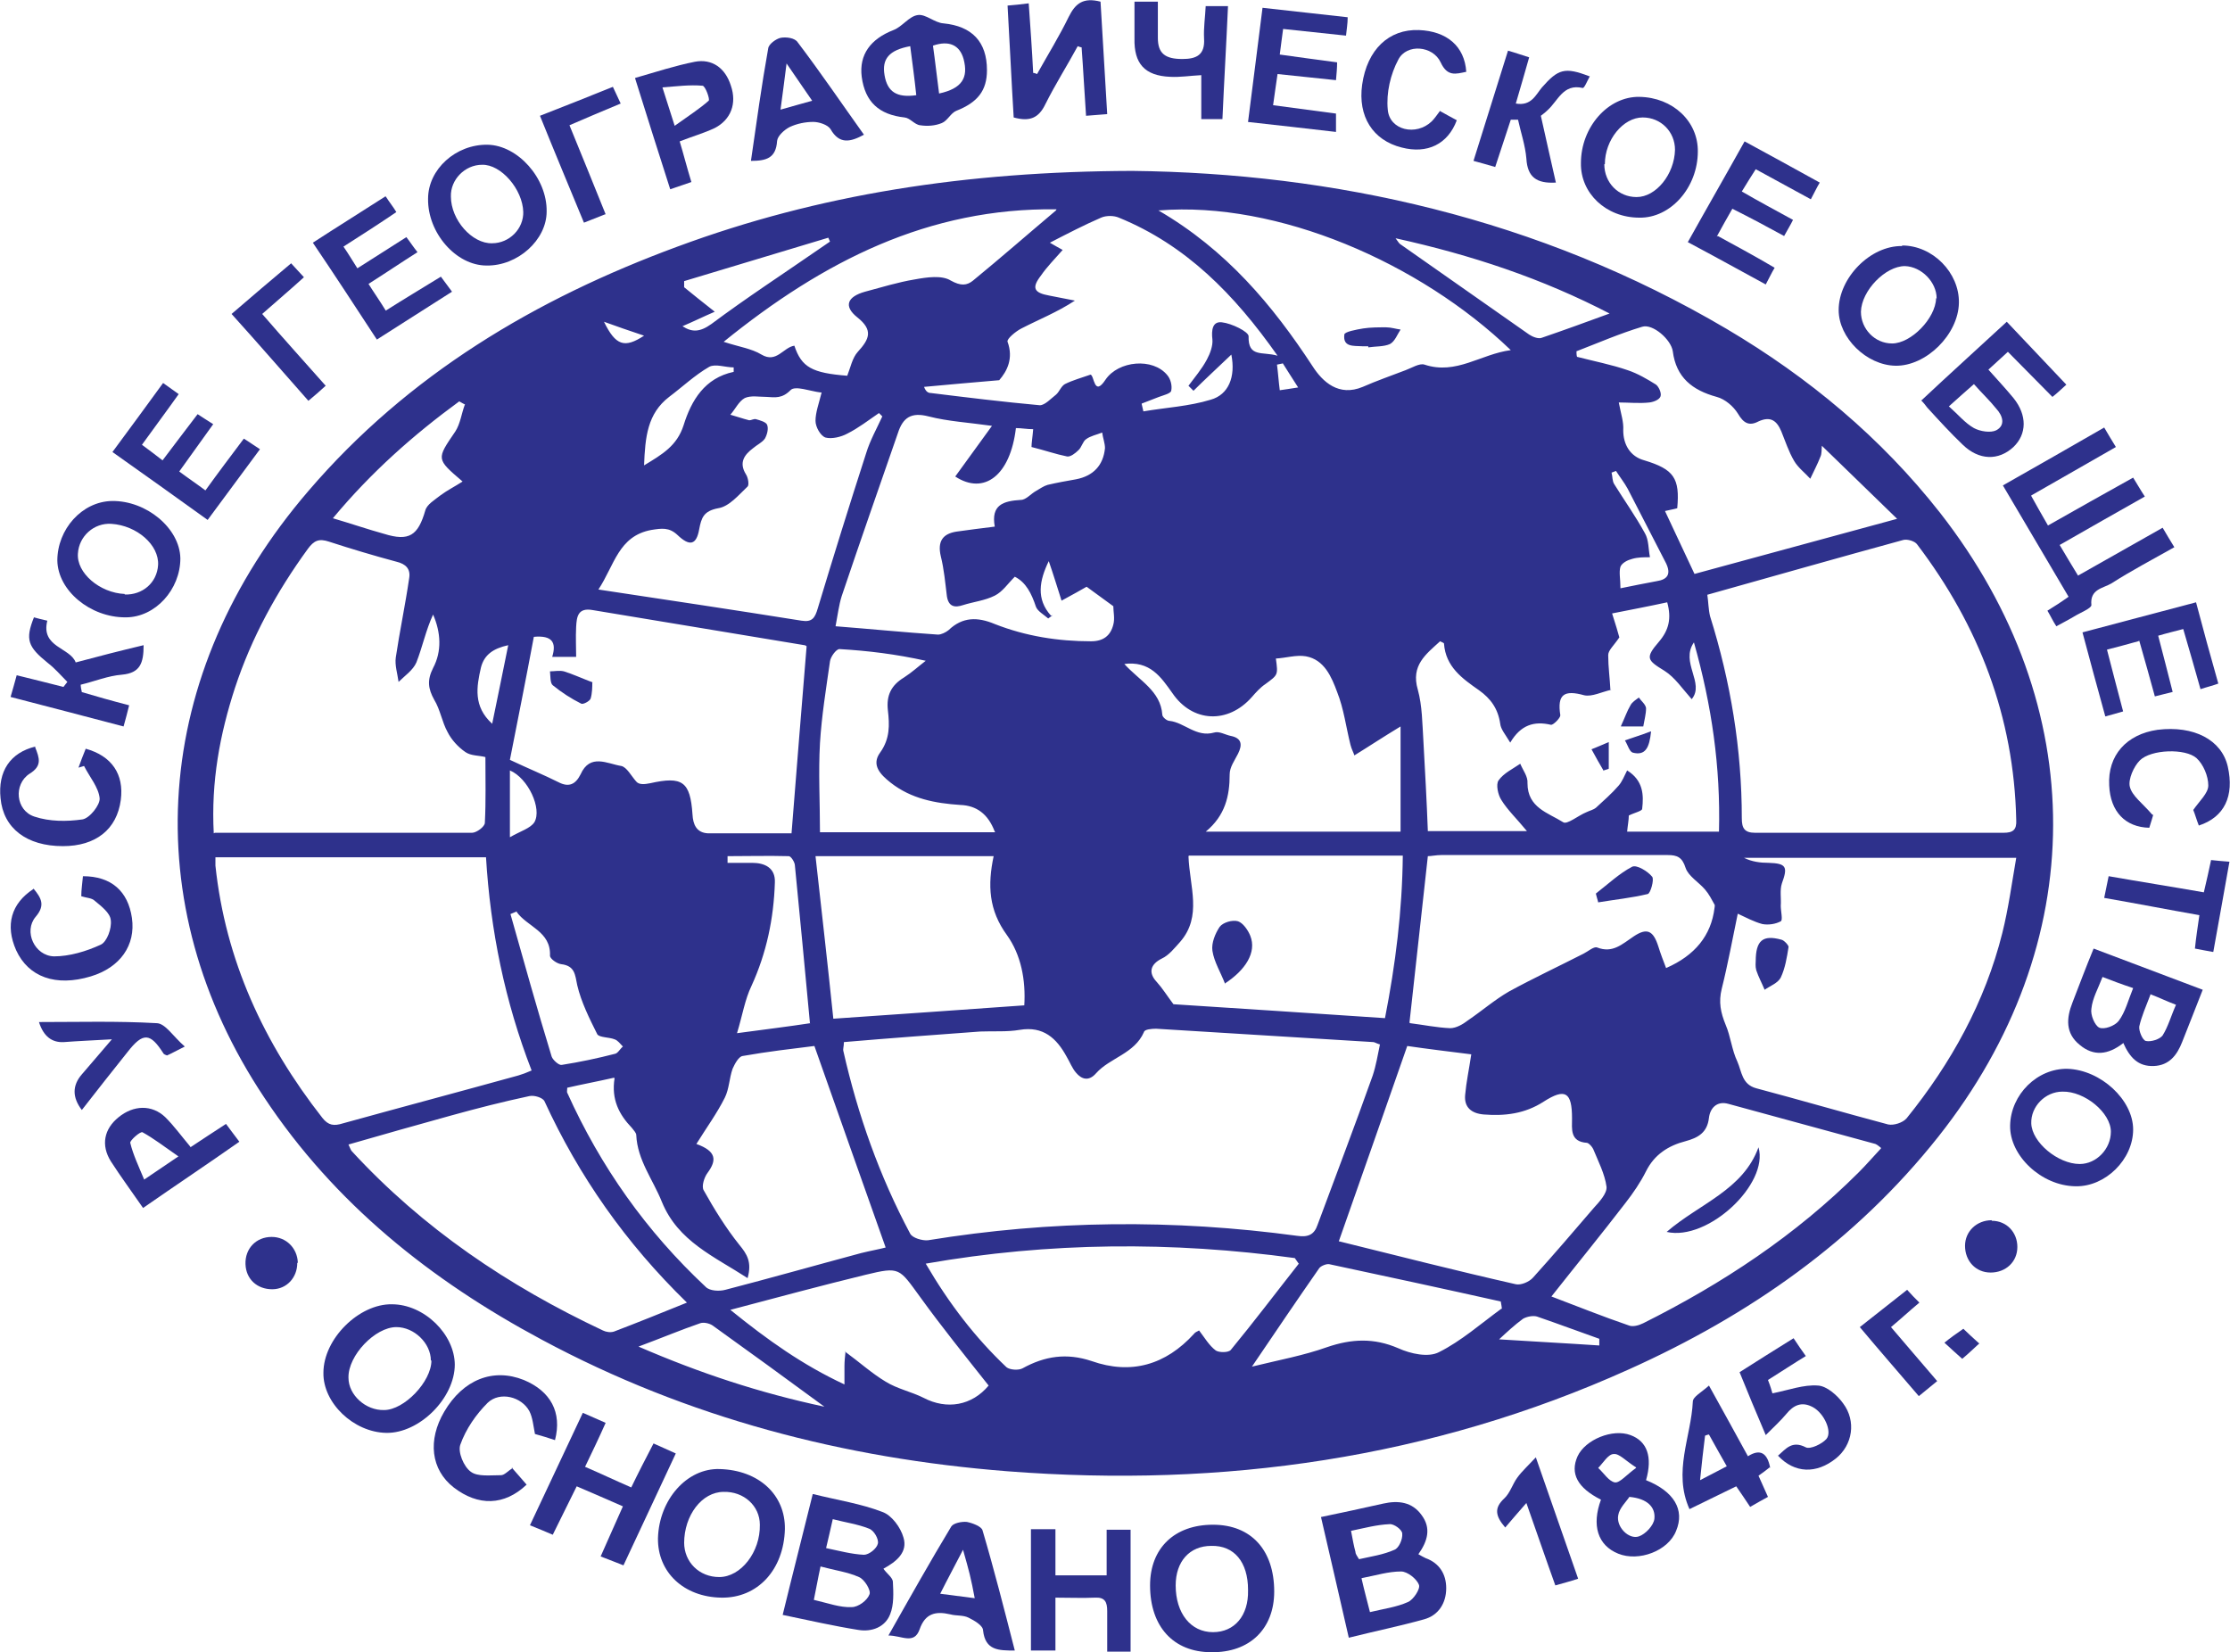 <?xml version="1.0" encoding="UTF-8"?> <svg xmlns="http://www.w3.org/2000/svg" id="Layer_2" data-name="Layer 2" viewBox="0 0 40.06 29.68"><defs><style> .cls-1 { fill: #2e318c; stroke-width: 0px; } </style></defs><g id="_1" data-name="1"><g><path class="cls-1" d="M20.34,3.07c3.6.04,7.29.84,10.68,2.84,1.47.87,2.77,1.95,3.83,3.3,2.72,3.48,2.71,7.75-.03,11.21-1.49,1.88-3.4,3.21-5.56,4.18-3.55,1.6-7.29,2.13-11.16,1.83-2.94-.23-5.75-.96-8.36-2.36-2-1.07-3.73-2.45-4.99-4.35-2.33-3.49-2.03-7.62.79-10.9,1.79-2.09,4.08-3.45,6.63-4.39,2.54-.94,5.18-1.35,8.17-1.36ZM24.78,18.76c-.06-.02-.09-.04-.11-.04-1.3-.08-2.6-.16-3.9-.24-.08,0-.21.01-.22.06-.17.39-.61.46-.86.74-.13.15-.26.11-.36-.01-.07-.08-.11-.19-.17-.29-.18-.33-.42-.55-.84-.48-.23.04-.47.02-.71.03-.82.06-1.63.12-2.45.19,0,.08-.02.12-.01.16.26,1.15.65,2.25,1.2,3.28.04.08.22.13.32.12,2.21-.36,4.41-.38,6.63-.08.2.03.31-.02.37-.2.33-.89.67-1.78.99-2.68.06-.18.09-.37.13-.56ZM30.67,10.68c.02.13.02.27.05.39.37,1.18.57,2.39.57,3.63,0,.18.05.26.24.26,1.49,0,2.98,0,4.46,0,.17,0,.24-.05.23-.23-.04-1.85-.67-3.49-1.78-4.95-.04-.06-.18-.1-.25-.08-1.17.32-2.33.65-3.54.99ZM8.73,15.4H3.87c0,.07,0,.11,0,.15.18,1.7.87,3.19,1.92,4.53.11.14.21.15.37.1,1.05-.29,2.1-.57,3.15-.86.07-.02.15-.05.24-.09-.48-1.24-.74-2.51-.82-3.84ZM31.22,16.4c-.1.48-.18.92-.29,1.36-.06.24-.02.43.07.65.09.21.11.45.21.66.08.18.08.41.34.48.79.21,1.58.44,2.37.65.1.02.26-.03.33-.11.8-.99,1.41-2.09,1.72-3.33.11-.44.17-.89.25-1.35h-4.89c.14.07.29.09.44.09.32.01.35.07.24.37-.04.12-.01.27-.02.4,0,.1.04.26,0,.28-.09.05-.22.07-.33.05-.15-.04-.3-.12-.45-.19ZM3.86,14.96c1,0,1.95,0,2.9,0,.57,0,1.15,0,1.72,0,.08,0,.23-.11.23-.18.02-.39.01-.77.01-1.18-.11-.03-.26-.02-.36-.09-.13-.09-.25-.22-.32-.36-.1-.18-.13-.4-.24-.58-.11-.2-.13-.35-.02-.57.16-.3.14-.64,0-.96-.13.28-.19.58-.3.86-.06.14-.21.24-.32.35-.02-.15-.07-.3-.05-.44.07-.47.17-.94.24-1.42.03-.17-.06-.26-.23-.3-.41-.11-.81-.23-1.21-.36-.18-.06-.27-.02-.38.13-.56.77-1.01,1.59-1.31,2.5-.27.83-.43,1.68-.38,2.61ZM14.22,14.96c.09-1.15.18-2.25.27-3.35,0,0-.02-.02-.04-.02-1.27-.21-2.53-.42-3.8-.63-.27-.05-.29.12-.3.3-.01.19,0,.38,0,.54h-.43c.08-.26,0-.39-.33-.36-.14.75-.29,1.5-.43,2.21.34.16.61.27.87.4.19.1.31.04.4-.14.17-.38.48-.19.73-.15.1.02.18.18.27.28.05.06.15.05.25.03.58-.13.72-.03.76.56.01.18.07.33.28.34.5,0,1,0,1.5,0ZM24.05,22.3s0,0,.01,0c1.05.26,2.11.53,3.17.77.09.02.24-.04.31-.12.37-.41.73-.83,1.09-1.25.1-.11.24-.26.23-.38-.03-.23-.15-.46-.24-.68-.02-.04-.07-.1-.11-.11-.31-.02-.27-.25-.27-.44,0-.47-.12-.55-.51-.3-.34.22-.7.26-1.08.23-.22-.02-.35-.13-.33-.35.02-.23.07-.46.11-.73-.4-.05-.81-.1-1.15-.15-.42,1.2-.82,2.35-1.23,3.51ZM28.95,12.39c-.18.04-.35.13-.49.1-.36-.1-.49-.02-.43.36,0,.05-.13.18-.17.17-.3-.07-.54,0-.73.32-.09-.15-.17-.24-.18-.34-.04-.27-.17-.45-.38-.6-.3-.21-.6-.42-.63-.84,0-.01-.03-.02-.07-.04-.25.23-.53.43-.4.87.08.29.08.61.1.92.03.54.06,1.08.08,1.62h1.78c-.18-.22-.35-.38-.46-.56-.06-.09-.1-.28-.05-.35.09-.13.26-.21.39-.3.05.12.14.23.13.35,0,.44.37.53.64.7.07.05.27-.12.42-.18.06-.03.12-.04.17-.08.14-.13.28-.25.41-.4.06-.07.1-.17.15-.27.29.18.3.44.27.69,0,.04-.14.07-.24.12,0,.08-.02.18-.03.29h1.65c.03-1.16-.13-2.27-.45-3.4-.25.36.2.73-.04,1.02-.17-.19-.3-.39-.49-.51-.31-.19-.35-.23-.1-.52.18-.21.23-.42.15-.71-.32.07-.64.13-.99.2.06.19.11.35.13.43-.1.15-.2.23-.2.32,0,.21.03.42.04.63ZM12.34,23.4c-1.1-1.07-1.94-2.27-2.56-3.62-.03-.06-.18-.11-.27-.09-.47.1-.94.22-1.41.35-.61.17-1.22.34-1.84.52.03.06.04.1.06.12,1.28,1.39,2.81,2.42,4.51,3.22.06.03.14.04.2.02.42-.16.84-.33,1.31-.52ZM11.03,19.36c-.31.07-.58.12-.84.18,0,.05-.01.08,0,.09.6,1.33,1.42,2.49,2.49,3.49.07.07.24.08.35.05.81-.21,1.62-.44,2.44-.66.16-.04.33-.07.44-.1-.43-1.21-.85-2.4-1.28-3.62-.4.05-.84.1-1.29.18-.07.01-.14.14-.18.23-.06.17-.06.36-.14.52-.14.28-.33.54-.51.83.36.13.37.29.2.52-.06.08-.11.24-.07.31.19.34.4.68.64.98.14.17.23.31.15.6-.6-.39-1.25-.66-1.54-1.37-.16-.4-.44-.75-.46-1.2,0-.04-.05-.09-.08-.13-.23-.24-.37-.51-.31-.89ZM23.33,22.7l-.07-.1c-2.2-.3-4.4-.29-6.63.1.42.72.89,1.33,1.45,1.86.06.05.22.06.29.02.4-.22.79-.28,1.24-.13.71.25,1.33.07,1.84-.49.02-.03.06-.04.09-.06.1.13.18.27.3.36.06.04.23.04.27-.01.42-.51.82-1.04,1.23-1.56ZM33.79,20.62s-.07-.06-.1-.07c-.88-.24-1.76-.48-2.64-.72-.21-.06-.33.08-.35.25-.03.27-.2.36-.42.42-.31.08-.56.24-.71.54-.1.2-.23.39-.37.57-.43.56-.88,1.11-1.33,1.68.45.17.92.36,1.39.52.07.03.18,0,.26-.04,1.42-.71,2.74-1.58,3.87-2.71.14-.14.26-.28.4-.43ZM25.33,18.38c.24.03.48.08.72.09.11,0,.23-.07.32-.14.25-.17.48-.37.74-.52.44-.24.89-.45,1.34-.68.08-.04.18-.13.24-.11.28.11.45-.06.66-.2.24-.16.35-.1.44.18.04.13.09.26.14.39q.78-.34.87-1.08s.01-.05,0-.06c-.05-.09-.1-.19-.17-.27-.11-.13-.3-.24-.35-.39-.06-.19-.15-.23-.32-.23-1.36,0-2.71,0-4.07,0-.09,0-.18.02-.24.02-.11,1.01-.22,1.98-.33,2.99ZM21.35,15.38c.02.55.25,1.08-.15,1.54-.1.11-.2.24-.33.3-.2.1-.25.25-.09.42.1.11.18.24.3.4,1.22.08,2.49.16,3.8.25.19-.97.31-1.93.32-2.92h-3.84ZM18.91,11.05s-.05.04-.08.06c-.08-.07-.19-.13-.22-.21-.08-.24-.18-.44-.38-.54-.13.13-.22.27-.36.34-.18.09-.38.11-.57.17-.15.05-.26.03-.29-.16-.03-.24-.05-.48-.11-.72-.06-.26.03-.4.28-.44.22-.03.44-.06.69-.09-.07-.39.15-.46.47-.48.09,0,.18-.11.27-.16.07-.04.14-.09.21-.11.17-.04.34-.07.51-.1.31-.06.49-.25.52-.56,0-.09-.04-.19-.05-.28-.1.04-.21.06-.29.12-.06.04-.08.15-.14.2-.05.05-.14.12-.2.11-.2-.04-.4-.11-.64-.17,0-.07.02-.19.03-.32-.11,0-.21-.02-.31-.02-.1.85-.57,1.21-1.09.87.21-.29.42-.58.66-.91-.42-.06-.79-.08-1.14-.17-.31-.08-.46.02-.55.3-.34.98-.68,1.95-1.01,2.93-.05.16-.07.33-.11.54.64.05,1.24.11,1.84.15.06,0,.14-.04.19-.08.25-.24.52-.24.83-.11.56.22,1.14.31,1.73.31.22,0,.35-.1.4-.3.03-.11,0-.23,0-.33-.15-.11-.3-.22-.48-.35-.1.06-.25.14-.45.25-.08-.25-.15-.48-.23-.71-.17.35-.23.68.04.98ZM14.74,7.05c-.18-.02-.46-.13-.54-.04-.15.15-.27.13-.43.12-.13,0-.28-.03-.39.02-.11.06-.17.2-.26.3.11.03.22.07.34.1.04,0,.08-.03.12-.02.07.02.18.05.2.1.03.07,0,.18-.04.25-.05.07-.14.11-.21.17-.16.12-.26.26-.13.47.04.06.06.19.03.22-.16.15-.33.36-.53.39-.26.05-.3.17-.34.38-.05.28-.17.31-.39.1-.15-.14-.28-.12-.47-.09-.59.11-.66.63-.95,1.07,1.26.19,2.46.37,3.65.56.19.03.24-.05.29-.22.28-.93.57-1.86.87-2.79.07-.23.19-.44.29-.66-.02-.02-.04-.04-.06-.06-.19.13-.37.27-.57.37-.11.06-.28.1-.39.07-.09-.03-.18-.19-.18-.3,0-.15.06-.31.11-.51ZM20.51,7.26s.02.09.03.13c.41-.07.82-.09,1.21-.21.32-.09.45-.41.37-.81-.25.24-.47.44-.68.65-.03-.03-.06-.06-.09-.09.11-.15.24-.3.33-.47.06-.11.11-.25.1-.36-.02-.17,0-.33.17-.31.18.02.48.17.48.25-.01.39.25.27.52.35-.78-1.11-1.65-1.99-2.85-2.48-.09-.04-.23-.04-.32,0-.3.13-.59.28-.92.45.1.06.16.09.23.13-.14.16-.28.3-.39.46-.17.22-.13.31.15.36.16.03.31.06.46.09-.32.21-.65.34-.96.5-.1.05-.27.19-.25.24.11.3-.01.53-.15.69-.48.04-.91.08-1.35.12.03.08.07.11.12.11.65.08,1.3.16,1.96.22.09,0,.2-.12.29-.19.06-.05.09-.15.16-.19.14-.07.29-.11.46-.17.07.01.06.41.27.09.23-.34.85-.4,1.11-.08.06.07.09.19.07.28-.01.05-.14.08-.22.11-.1.04-.21.08-.31.12ZM32.73,7.98c-.01.1,0,.17-.03.23-.05.13-.12.26-.18.39-.1-.11-.22-.2-.29-.32-.1-.17-.16-.36-.23-.53-.08-.19-.19-.28-.41-.18-.17.09-.27.03-.37-.14-.08-.13-.23-.26-.38-.3-.44-.12-.73-.35-.79-.82-.03-.21-.36-.5-.55-.44-.4.12-.79.29-1.18.44,0,.03,0,.07.01.1.31.08.62.14.91.24.18.06.35.16.51.26.05.04.1.15.08.21-.02.06-.12.1-.2.11-.18.02-.37,0-.55,0,.04.21.09.35.08.5,0,.25.12.47.38.54.53.16.64.32.59.86-.07.02-.14.03-.22.05.18.39.35.74.53,1.13,1.21-.33,2.39-.65,3.64-.99-.49-.48-.92-.89-1.37-1.33ZM18.4,18.07c.03-.47-.06-.92-.31-1.27-.33-.45-.35-.9-.24-1.42h-3.2c.11.99.22,1.95.32,2.92,1.18-.08,2.3-.16,3.43-.24ZM20.81,3.78c1.22.71,2.05,1.7,2.77,2.8.18.28.47.55.9.37.25-.11.51-.2.77-.3.11-.04.25-.13.34-.1.57.19,1.01-.19,1.55-.26-1.63-1.57-4.19-2.68-6.32-2.51ZM20.19,11.92c.28.31.66.49.69.92,0,.04.08.11.13.11.27.03.48.3.8.21.09-.03.2.04.3.06.2.04.21.16.13.32-.06.12-.15.24-.15.37,0,.39-.08.74-.43,1.03h3.5v-1.89c-.33.2-.57.36-.83.52-.01-.04-.05-.11-.07-.19-.08-.32-.12-.65-.24-.95-.1-.27-.23-.58-.56-.64-.17-.03-.36.03-.54.04.04.3.04.29-.19.46-.09.06-.17.15-.24.23-.43.49-1.07.46-1.43-.07-.2-.28-.4-.59-.88-.52ZM15.18,24.28c.26.19.48.39.73.54.21.13.46.18.68.29.42.22.87.14,1.17-.22-.42-.53-.84-1.05-1.23-1.59-.38-.52-.36-.55-.98-.4-.78.19-1.56.4-2.43.63.68.55,1.3.99,2.05,1.34,0-.15,0-.24,0-.33,0-.09.01-.17.02-.27ZM18.98,3.76c-2.3-.03-4.19.93-5.98,2.38.27.09.5.12.68.23.27.16.39-.13.59-.16.13.39.32.49.95.54.06-.15.09-.32.19-.43.21-.23.28-.39-.01-.62-.25-.2-.18-.37.14-.46.3-.08.59-.17.89-.22.22-.04.49-.08.65.02.18.1.29.09.4,0,.5-.41.98-.83,1.49-1.26ZM17.87,14.94c-.12-.32-.33-.47-.62-.48-.45-.03-.88-.11-1.25-.4-.19-.15-.35-.32-.19-.54.18-.25.17-.5.14-.76-.03-.27.06-.45.29-.59.14-.09.26-.2.39-.3-.54-.12-1.04-.18-1.55-.21-.06,0-.16.14-.17.22-.07.49-.15.98-.18,1.47-.03.53,0,1.06,0,1.6h3.15ZM26.98,23.51s-.01-.09-.02-.13c-1.03-.23-2.05-.45-3.08-.67-.05-.01-.15.03-.18.07-.39.56-.77,1.12-1.21,1.77.49-.12.93-.2,1.35-.35.44-.15.84-.17,1.28.02.22.1.54.17.73.07.4-.2.75-.51,1.12-.78ZM8.36,7.27s-.08-.04-.11-.06c-.82.6-1.58,1.27-2.27,2.1.34.1.63.2.92.28.45.14.61.03.74-.42.03-.11.17-.19.27-.27.12-.09.26-.16.4-.25-.48-.41-.47-.4-.13-.9.09-.14.11-.32.17-.48ZM14.55,18.38c-.09-.98-.18-1.9-.27-2.83,0-.06-.07-.17-.11-.17-.37-.01-.73,0-1.1,0,0,.04,0,.08,0,.12.15,0,.29,0,.44,0,.23,0,.42.09.41.35-.02.65-.15,1.27-.42,1.86-.12.25-.16.52-.26.85.52-.07.93-.12,1.32-.18ZM28.93,5.64c-1.23-.64-2.5-1.06-3.86-1.36.05.07.07.1.09.11.77.54,1.54,1.08,2.31,1.62.06.04.16.08.22.06.41-.14.82-.29,1.23-.44ZM9.29,16.37l-.12.05c.24.85.48,1.71.74,2.56.02.06.13.16.18.15.32-.05.65-.12.96-.2.05-.01.09-.09.14-.13-.05-.05-.09-.11-.15-.13-.1-.04-.27-.03-.31-.09-.14-.28-.29-.58-.36-.88-.04-.19-.04-.35-.29-.38-.08-.01-.2-.1-.2-.15.02-.44-.41-.52-.6-.79ZM14.81,25.27c-.72-.53-1.37-1-2.01-1.46-.06-.04-.16-.06-.22-.04-.35.12-.68.26-1.11.42,1.11.48,2.17.83,3.34,1.08ZM14.91,4.34l-.03-.07c-.86.26-1.73.52-2.59.78,0,.04,0,.07,0,.11.16.13.32.26.55.44-.21.09-.39.18-.58.26.17.11.31.11.52-.04.63-.47,1.29-.9,1.94-1.35.06-.04.13-.09.19-.13ZM13.18,6.68s0-.06,0-.08c-.15,0-.33-.07-.44-.01-.26.15-.48.36-.72.54-.39.3-.43.72-.45,1.23.33-.2.59-.35.71-.72.14-.45.38-.85.9-.96ZM29.1,10.57c.24-.05.45-.09.66-.13.2-.03.26-.13.17-.32-.23-.45-.46-.89-.69-1.34-.06-.11-.14-.21-.21-.32-.03.01-.05.02-.08.03.02.07.01.15.05.21.18.29.38.57.55.88.07.12.06.28.09.43-.11,0-.22,0-.32.03-.08.02-.18.07-.21.14-.03.1,0,.22,0,.39ZM28.73,24.17s0-.08,0-.12c-.37-.13-.74-.27-1.12-.4-.07-.02-.18,0-.25.04-.15.11-.29.24-.43.37.62.04,1.21.07,1.8.11ZM8.84,13.01c.1-.48.19-.93.29-1.42-.27.06-.43.17-.49.4-.08.35-.14.7.2,1.01ZM9.16,13.84v1.2c.19-.11.37-.16.44-.27.14-.24-.11-.79-.44-.93ZM11.57,6.03c-.27-.09-.5-.17-.72-.25.21.43.37.48.72.25ZM23.04,6.53s-.06.01-.1.02c.02.15.03.31.05.46.09-.01.19-.03.33-.05-.12-.19-.2-.31-.28-.44Z"></path><path class="cls-1" d="M36.49,8.91c.1.18.19.34.3.53.51-.29,1.01-.57,1.53-.86.07.11.13.22.21.34-.51.29-1.01.57-1.53.87.11.19.21.35.33.55.51-.29,1.01-.57,1.52-.86.07.12.13.22.21.35-.39.22-.77.42-1.13.65-.15.09-.39.1-.36.39,0,.06-.21.14-.32.21-.1.06-.2.11-.31.17-.06-.09-.1-.18-.16-.28.13-.08.24-.15.38-.25-.39-.66-.78-1.32-1.18-2,.62-.35,1.21-.69,1.82-1.04.07.12.13.22.21.35-.5.29-1,.57-1.52.87Z"></path><path class="cls-1" d="M14.61,26.84c.44.11.85.17,1.24.32.17.06.33.28.38.46.08.26-.12.43-.36.56.06.09.17.16.17.24.01.19.02.41-.05.58-.09.23-.33.32-.57.28-.44-.07-.88-.17-1.36-.27.18-.74.36-1.44.54-2.17ZM14.74,28.14c-.05.23-.08.41-.12.6.26.06.47.14.68.13.12,0,.28-.12.32-.23.03-.07-.09-.27-.19-.31-.2-.09-.43-.12-.69-.19ZM14.84,27.81c.24.05.46.11.68.12.09,0,.23-.11.25-.2.02-.08-.07-.24-.16-.27-.2-.08-.42-.11-.65-.17-.04.19-.08.34-.12.52Z"></path><path class="cls-1" d="M23.74,27.25c.39-.08.75-.16,1.11-.24.27-.06.52-.03.69.21.17.23.11.46-.06.7.05.03.09.05.13.07.25.09.37.29.37.54,0,.27-.14.49-.4.56-.43.12-.87.21-1.35.33-.17-.74-.33-1.44-.5-2.17ZM24.46,28.36c.05.22.1.4.15.6.25-.06.48-.09.68-.18.1-.04.23-.24.2-.31-.04-.11-.21-.24-.32-.24-.23,0-.45.07-.71.12ZM24.41,28.01c.22-.05.44-.08.64-.17.08-.03.15-.19.14-.29,0-.07-.15-.18-.23-.17-.23.01-.45.07-.69.12.03.16.05.27.08.38,0,.04.03.07.07.14Z"></path><path class="cls-1" d="M8.17,24.51c0,.61-.64,1.24-1.23,1.23-.59-.01-1.14-.54-1.13-1.08,0-.61.64-1.24,1.23-1.23.58,0,1.13.54,1.13,1.09ZM7.74,24.44c0-.31-.3-.6-.62-.6-.38,0-.87.51-.86.91,0,.31.31.59.64.58.36,0,.85-.51.85-.89Z"></path><path class="cls-1" d="M12.96,28.7c-.68-.01-1.15-.46-1.14-1.07.02-.69.52-1.26,1.11-1.24.7.02,1.18.46,1.17,1.08-.02.73-.49,1.24-1.14,1.23ZM12.29,27.71c0,.35.27.62.63.62.39,0,.74-.45.73-.94,0-.34-.29-.6-.65-.59-.39,0-.71.42-.71.92Z"></path><path class="cls-1" d="M22.89,28.59c0,.67-.44,1.1-1.13,1.09-.68,0-1.1-.46-1.1-1.2,0-.67.44-1.09,1.13-1.09.69,0,1.1.46,1.1,1.2ZM22.42,28.56c0-.5-.25-.8-.66-.79-.39,0-.64.28-.64.71,0,.5.27.84.67.84.39,0,.64-.3.63-.75Z"></path><path class="cls-1" d="M17.73,1.26c0,.37-.17.58-.55.73-.1.04-.16.18-.26.22-.12.05-.26.06-.39.04-.1-.01-.18-.13-.28-.14-.46-.05-.71-.28-.77-.73-.05-.4.16-.68.57-.84.16-.06.28-.25.44-.27.14-.02.3.14.46.15.51.05.78.33.78.84ZM16.35.83c-.38.07-.51.23-.46.52.05.3.22.41.57.36-.03-.29-.07-.58-.11-.89ZM16.87,1.68c.41-.09.53-.28.44-.62-.07-.25-.26-.34-.55-.24.04.28.07.56.11.86Z"></path><path class="cls-1" d="M38.14,18.74c-.27.21-.53.24-.78.03-.26-.21-.24-.48-.13-.76.12-.31.24-.63.38-.97.66.25,1.3.49,1.96.74-.13.33-.25.64-.37.94-.09.23-.23.42-.51.43-.28.01-.43-.15-.55-.42ZM38.32,17.75c-.21-.07-.37-.13-.55-.2-.08.21-.18.38-.2.57-.02.11.06.3.14.34.09.04.28-.03.35-.12.12-.16.17-.37.26-.59ZM38.63,17.87c-.08.21-.16.39-.2.57-.01.08.06.25.12.26.09.02.25-.03.3-.1.1-.16.15-.35.24-.55-.16-.06-.28-.12-.46-.19Z"></path><path class="cls-1" d="M10.36,26.7c-.15.31-.29.58-.43.87-.14-.06-.26-.11-.41-.17.32-.68.63-1.34.95-2.02.14.06.27.12.41.18-.12.27-.24.52-.37.79.28.12.53.24.83.37.13-.27.26-.52.4-.79.13.06.25.11.4.18-.31.67-.62,1.32-.94,2.01-.13-.05-.25-.1-.41-.16.13-.3.26-.58.4-.9-.27-.12-.53-.23-.83-.36Z"></path><path class="cls-1" d="M20.31,27.5v2.17h-.42c0-.24,0-.49,0-.73,0-.16-.04-.25-.22-.24-.22.01-.45,0-.71,0v.95h-.44v-2.18h.44v.83h.92v-.82h.43Z"></path><path class="cls-1" d="M34.52,7.19c.5-.47,1-.92,1.53-1.41.36.38.71.75,1.07,1.13-.09.08-.16.15-.25.22-.27-.27-.53-.54-.8-.81-.12.11-.22.2-.35.32.16.18.31.34.45.51.25.31.24.65,0,.88-.27.25-.62.24-.91-.04-.22-.21-.43-.44-.64-.67-.03-.04-.06-.08-.11-.13ZM35.01,7.3c.17.15.29.3.45.39.11.06.3.09.4.04.17-.09.12-.26,0-.39-.12-.15-.26-.28-.4-.44-.15.13-.27.24-.45.4Z"></path><path class="cls-1" d="M19.36.83c-.19.35-.4.68-.58,1.04-.12.25-.28.32-.57.24-.04-.65-.07-1.32-.11-2.01.12-.01.23-.02.38-.04.03.43.06.84.08,1.25.02,0,.05.01.07.02.19-.34.4-.68.57-1.03.12-.24.26-.35.57-.27.04.66.08,1.33.12,2.02-.13.01-.24.02-.38.03-.03-.43-.05-.83-.08-1.23-.02,0-.04-.01-.07-.02Z"></path><path class="cls-1" d="M15.96,29.38c.39-.69.75-1.33,1.13-1.96.04-.06.19-.09.28-.08.1.02.26.08.28.15.21.71.39,1.42.58,2.16-.29,0-.53,0-.57-.36,0-.09-.16-.18-.26-.23-.1-.05-.22-.03-.33-.06-.26-.06-.45-.02-.55.27-.1.28-.32.11-.56.11ZM17.3,27.84c-.16.31-.28.53-.41.79.23.03.4.05.62.08-.03-.17-.06-.3-.09-.43-.03-.12-.06-.23-.12-.44Z"></path><path class="cls-1" d="M7.69,3.57c0-.53.5-.98,1.07-.97.54.01,1.07.6,1.06,1.2,0,.51-.52.98-1.08.97-.55,0-1.06-.59-1.05-1.2ZM9.4,3.81c-.01-.41-.4-.86-.74-.85-.31,0-.57.27-.56.57,0,.42.38.85.74.84.31,0,.57-.26.56-.57Z"></path><path class="cls-1" d="M2.25,11.09c-.63,0-1.21-.48-1.22-1.02,0-.56.44-1.06.98-1.07.62-.01,1.22.49,1.23,1.03,0,.56-.45,1.06-.98,1.06ZM2.24,10.68c.32.01.58-.21.6-.53.02-.36-.38-.71-.84-.74-.31-.02-.58.22-.6.53-.03.35.39.71.84.73Z"></path><path class="cls-1" d="M37.28,21.31c-.61-.01-1.18-.55-1.17-1.09.01-.56.49-1.03,1.03-1.02.6.02,1.18.56,1.18,1.09,0,.54-.5,1.03-1.03,1.02ZM37.92,20.33c0-.34-.47-.73-.87-.72-.31,0-.57.27-.56.57.01.34.48.73.87.73.3,0,.56-.27.56-.58Z"></path><path class="cls-1" d="M34.17,4.41c.55,0,1.03.49,1.02,1.03-.01.57-.59,1.14-1.14,1.13-.52-.01-1.02-.5-1.02-1,0-.58.57-1.16,1.14-1.15ZM34.79,5.36c0-.29-.27-.57-.57-.58-.35,0-.78.44-.79.82,0,.31.25.57.56.57.34,0,.78-.45.79-.81Z"></path><path class="cls-1" d="M30.5,2.72c0,.65-.49,1.2-1.05,1.19-.6,0-1.06-.44-1.05-.98,0-.65.49-1.2,1.05-1.19.6.01,1.06.44,1.05.99ZM28.82,2.95c0,.33.25.59.58.59.35,0,.68-.41.69-.85,0-.32-.25-.58-.58-.58-.35,0-.68.4-.68.84Z"></path><path class="cls-1" d="M29.57,26.59c.5.2.7.53.54.91-.14.36-.67.56-1.04.41-.37-.15-.48-.51-.31-.97-.42-.21-.56-.47-.42-.78.14-.3.63-.5.95-.38.3.11.4.39.28.81ZM29.27,26.89c-.05.08-.18.2-.2.33-.04.21.19.44.37.38.12-.04.27-.2.28-.32.02-.2-.12-.36-.45-.39ZM29.39,26.36c-.19-.12-.3-.25-.4-.24-.1,0-.19.16-.28.25.1.09.19.24.3.26.09.01.2-.13.38-.26Z"></path><path class="cls-1" d="M9.19,26.36c.1.11.18.21.27.31-.4.38-.87.39-1.31.05-.41-.32-.47-.85-.17-1.36.34-.58.88-.79,1.43-.57.48.2.69.58.56,1.08-.12-.04-.25-.08-.36-.11-.03-.15-.04-.29-.1-.41-.14-.26-.53-.36-.75-.15-.21.21-.39.47-.49.75-.05.13.06.4.19.49.12.09.35.06.54.06.06,0,.12-.07.21-.13Z"></path><path class="cls-1" d="M2.02,8.12c.32-.43.61-.83.91-1.24.1.07.18.13.28.2-.22.31-.43.59-.66.91.12.09.23.17.37.28.21-.28.41-.54.63-.83.09.06.17.11.28.18-.21.29-.4.56-.61.85.16.12.31.22.47.34.23-.32.45-.61.69-.93.1.06.18.12.29.19-.32.43-.62.84-.94,1.27-.57-.41-1.13-.81-1.71-1.22Z"></path><path class="cls-1" d="M30.86,4.24c.35.19.68.37,1.02.57-.06.1-.1.19-.16.3-.46-.25-.91-.5-1.4-.76.34-.61.68-1.2,1.02-1.81.46.25.9.49,1.35.74-.06.1-.1.19-.16.3-.33-.18-.64-.35-.99-.54-.08.12-.15.24-.25.4.31.18.61.34.92.51-.05.1-.1.18-.16.29-.31-.17-.61-.33-.93-.49-.1.17-.18.32-.28.5Z"></path><path class="cls-1" d="M6.93,3.53c.07.11.13.18.19.28-.31.21-.62.41-.95.62.09.13.16.25.25.39.3-.19.58-.37.88-.56.07.09.12.17.2.27-.3.19-.58.38-.88.57.1.16.2.3.31.48.33-.21.65-.4.99-.61.06.08.12.16.2.27-.46.29-.89.57-1.35.86-.38-.58-.75-1.15-1.15-1.74.43-.28.85-.54,1.3-.83Z"></path><path class="cls-1" d="M38.41,11.52c-.21.06-.37.1-.56.15.1.38.19.74.29,1.11-.11.03-.2.06-.32.09-.14-.5-.27-.99-.41-1.51.67-.18,1.33-.35,2.04-.54.13.49.26.97.4,1.46-.11.04-.2.06-.32.1-.1-.36-.2-.7-.31-1.08-.15.04-.28.07-.45.12.09.34.17.66.26,1.01-.11.03-.21.05-.32.08-.09-.33-.18-.65-.28-1Z"></path><path class="cls-1" d="M22.42,2.19c.09-.69.17-1.35.26-2.05.52.06,1.01.11,1.53.17,0,.12-.02.22-.03.33-.39-.04-.75-.08-1.13-.12-.02.16-.04.29-.06.46.34.05.67.09,1.03.14,0,.11-.01.2-.02.32-.36-.04-.69-.07-1.05-.11-.03.19-.05.36-.08.56.38.05.75.1,1.13.15v.33c-.53-.06-1.03-.12-1.59-.18Z"></path><path class="cls-1" d="M13.49,2.89c.1-.69.19-1.35.31-2.02.01-.08.14-.17.22-.19.1-.02.26,0,.31.08.41.54.79,1.1,1.19,1.66-.24.13-.44.18-.6-.1-.05-.08-.21-.13-.31-.13-.14,0-.29.03-.42.09-.1.05-.22.16-.23.25-.02.31-.19.36-.47.36ZM14.02,1.97c.22-.06.38-.11.57-.16-.16-.23-.28-.41-.46-.67-.04.32-.07.54-.11.84Z"></path><path class="cls-1" d="M32.22,24.04c.08.12.14.21.22.32-.23.14-.44.28-.68.43.04.1.07.2.08.24.3-.06.56-.16.82-.14.16.01.35.18.45.32.24.32.17.75-.13.99-.35.28-.74.27-1.04-.05.14-.12.25-.28.5-.15.08.04.29-.06.37-.15.11-.13-.04-.46-.24-.57-.2-.11-.35-.04-.48.12-.1.12-.22.23-.37.38-.18-.42-.32-.76-.47-1.13.31-.2.62-.39.97-.61Z"></path><path class="cls-1" d="M1.46,12.43c.27.08.55.16.86.24-.03.12-.06.24-.1.38-.68-.18-1.34-.35-2.03-.53.04-.13.07-.25.11-.39.29.07.56.14.84.21.02-.03.05-.06.07-.09-.12-.12-.22-.24-.35-.34-.36-.29-.41-.42-.25-.82.07.02.15.04.24.06-.12.48.41.48.51.75.41-.11.8-.21,1.22-.31,0,.32-.06.5-.39.53-.25.02-.49.12-.74.18,0,.04.01.09.02.13Z"></path><path class="cls-1" d="M3.42,20.61c.21-.14.41-.27.64-.42.08.11.15.2.24.32-.57.4-1.14.78-1.73,1.19-.2-.29-.4-.56-.58-.84-.18-.29-.12-.58.14-.79.27-.22.6-.23.84,0,.16.16.29.34.45.53ZM3.2,20.77c-.26-.18-.44-.32-.64-.43-.04-.02-.23.15-.22.19.05.21.15.42.25.66.22-.15.37-.25.62-.42Z"></path><path class="cls-1" d="M11.41,1.4c.38-.11.72-.22,1.07-.29.31-.06.55.11.65.43.11.32,0,.61-.29.76-.19.09-.4.15-.63.24.07.23.13.47.21.73-.12.04-.23.08-.38.13-.21-.65-.41-1.29-.63-1.99ZM12.12,2.26c.25-.18.44-.3.61-.45.03-.02-.06-.27-.11-.27-.23-.02-.46.01-.72.03.08.25.13.41.22.69Z"></path><path class="cls-1" d="M31.79,26.36c-.06.05-.13.1-.2.15.06.13.11.25.17.38-.11.06-.2.11-.32.18-.08-.12-.16-.24-.25-.37-.27.13-.53.26-.84.41-.3-.67.03-1.3.06-1.93,0-.09.16-.17.29-.29.25.45.47.85.7,1.27.22-.14.35-.06.4.21ZM30.54,26.59c.19-.1.33-.17.48-.25-.12-.21-.22-.39-.32-.57-.02,0-.04.01-.07.02-.03.25-.06.49-.09.8Z"></path><path class="cls-1" d="M28.56,1.37c-.05.09-.1.22-.13.21-.35-.08-.44.23-.63.4-.05.05-.11.09-.12.1.09.41.18.8.27,1.2-.35.02-.51-.1-.53-.43-.02-.24-.1-.47-.15-.7h-.13c-.09.28-.18.54-.28.85-.13-.04-.25-.07-.39-.11.21-.67.41-1.31.62-1.98.14.04.25.08.38.12-.08.29-.16.55-.24.83.28.05.36-.16.47-.29.29-.33.41-.37.85-.2Z"></path><path class="cls-1" d="M25.86,1.99c.12.07.22.12.31.17-.16.43-.53.61-.99.49-.52-.13-.79-.56-.71-1.13.09-.63.48-1,1.02-.98.5.02.82.29.85.75-.19.04-.34.09-.46-.17-.14-.3-.61-.34-.76-.05-.14.26-.22.6-.19.9.03.37.51.48.79.21.05-.05.09-.11.15-.19Z"></path><path class="cls-1" d="M38.68,14.64s-.04.14-.07.23c-.43-.01-.7-.29-.72-.76-.03-.54.31-.92.87-1,.65-.08,1.15.18,1.26.66.12.53-.06.91-.52,1.06-.04-.1-.07-.21-.1-.28.11-.16.27-.3.27-.44,0-.17-.09-.38-.21-.49-.2-.18-.82-.16-1.02.04-.11.11-.21.34-.18.47.04.17.23.3.4.5Z"></path><path class="cls-1" d="M.63,13.42c.08.2.13.34-.1.48-.29.19-.25.66.09.77.27.09.58.09.86.05.13-.02.32-.26.31-.38-.02-.2-.18-.38-.28-.58-.03.01-.07.02-.1.03.04-.11.08-.22.13-.34.47.13.69.46.63.92-.07.53-.45.83-1.04.83-.65,0-1.07-.32-1.12-.86-.05-.48.17-.82.63-.93Z"></path><path class="cls-1" d="M.6,15.96c.14.17.22.3.04.51-.22.26-.02.7.33.71.28,0,.58-.09.84-.21.11-.05.2-.29.18-.44-.01-.13-.17-.25-.29-.35-.05-.05-.15-.05-.24-.08,0-.12.02-.24.03-.36.51,0,.81.27.88.75.07.49-.21.89-.74,1.05-.63.19-1.12.01-1.34-.47-.2-.45-.09-.84.31-1.1Z"></path><path class="cls-1" d="M21.66.11h.4c-.03.68-.07,1.35-.1,2.03h-.38v-.79c-.2.01-.38.04-.56.03-.46-.02-.65-.24-.64-.69,0-.21,0-.43,0-.66h.42c0,.22,0,.44,0,.65,0,.28.13.38.44.38.25,0,.41-.07.39-.37-.01-.19.02-.38.03-.59Z"></path><path class="cls-1" d="M3.32,18.8c-.18.09-.25.13-.32.16-.03-.01-.05-.02-.06-.03-.24-.38-.37-.39-.65-.03-.27.34-.55.69-.82,1.04q-.26-.34,0-.64c.16-.19.33-.38.54-.63-.34.02-.6.03-.86.05q-.33.02-.45-.36c.71,0,1.41-.02,2.11.02.16,0,.3.24.51.42Z"></path><path class="cls-1" d="M39.75,17.1c-.12-.02-.21-.04-.32-.06.02-.2.05-.39.08-.6-.57-.1-1.13-.21-1.71-.31.03-.14.05-.25.08-.39.57.1,1.14.19,1.71.29.05-.21.09-.39.13-.58.1.01.19.02.33.03-.1.55-.19,1.08-.29,1.62Z"></path><path class="cls-1" d="M5.85,6.93c-.11.1-.2.18-.31.27-.46-.52-.91-1.04-1.38-1.56.36-.31.7-.6,1.07-.91.07.08.14.15.23.25-.24.22-.48.42-.75.66.38.44.76.86,1.15,1.3Z"></path><path class="cls-1" d="M10.87,3.85c-.15.06-.25.1-.38.15-.26-.63-.52-1.25-.79-1.92.44-.17.86-.34,1.31-.52.05.11.09.19.14.3-.31.13-.6.25-.92.39.22.54.43,1.05.65,1.6Z"></path><path class="cls-1" d="M28.35,28.36c-.15.05-.27.08-.41.12-.18-.5-.34-.97-.52-1.48-.15.17-.26.3-.38.44-.18-.21-.2-.35-.02-.52.11-.1.15-.26.24-.38.08-.11.19-.21.33-.36.27.78.51,1.46.76,2.18Z"></path><path class="cls-1" d="M33.41,23.84c.29-.23.56-.44.85-.67.07.08.14.15.22.23-.18.15-.33.29-.51.44.28.33.54.63.83.97-.11.09-.21.17-.33.27-.35-.41-.7-.81-1.06-1.24Z"></path><path class="cls-1" d="M5.34,22.69c0,.26-.19.47-.45.47-.27,0-.47-.18-.48-.45-.01-.28.19-.49.47-.49.26,0,.46.2.47.46Z"></path><path class="cls-1" d="M35.78,21.93c.27,0,.46.21.46.47,0,.27-.21.46-.48.46-.27,0-.46-.21-.46-.48,0-.26.21-.46.48-.46Z"></path><path class="cls-1" d="M35.56,24.13c-.1.09-.19.18-.31.28-.09-.08-.19-.17-.32-.29.11-.09.21-.16.34-.25.07.07.17.16.28.26Z"></path><path class="cls-1" d="M31.54,17.27c0-.38.13-.48.46-.39.05.01.13.1.13.13-.03.19-.06.38-.14.55-.05.1-.19.15-.29.22-.05-.12-.11-.23-.15-.35-.02-.07-.01-.14-.01-.17Z"></path><path class="cls-1" d="M10.64,12.26c0,.07,0,.19-.03.29-.02.05-.14.11-.17.09-.18-.09-.35-.2-.51-.33-.05-.04-.04-.17-.05-.25.08,0,.17-.02.25,0,.16.05.31.12.52.2Z"></path><path class="cls-1" d="M29.12,13.04c.07-.15.11-.27.17-.37.03-.06.1-.1.15-.14.04.06.12.12.13.19,0,.11-.03.21-.05.33h-.4Z"></path><path class="cls-1" d="M29.66,13.14c-.03.29-.1.44-.33.38-.06-.02-.09-.14-.14-.22.14-.05.28-.09.46-.16Z"></path><path class="cls-1" d="M28.81,13.85c-.07-.12-.14-.24-.22-.39.12-.05.2-.08.31-.13v.48s-.06.02-.09.03Z"></path><path class="cls-1" d="M31.59,20.61c.19.66-.91,1.69-1.65,1.52.59-.51,1.37-.75,1.65-1.52Z"></path><path class="cls-1" d="M28.67,16.05c.22-.17.42-.36.65-.48.08-.04.28.08.36.18.04.05-.03.3-.08.31-.29.07-.59.1-.89.15-.01-.05-.03-.1-.04-.15Z"></path><path class="cls-1" d="M22.01,17.68c-.08-.21-.2-.4-.23-.6-.02-.14.05-.31.13-.43.06-.08.23-.13.33-.1.09.03.18.16.22.26.12.3-.09.62-.46.86Z"></path><path class="cls-1" d="M24.59,6.22s-.08,0-.12,0c-.15-.01-.35.02-.32-.21,0-.05.22-.09.34-.11.13-.02.27-.02.41-.02.09,0,.18.03.26.04-.06.09-.1.21-.19.26-.11.05-.26.04-.39.06v-.02Z"></path></g></g></svg> 